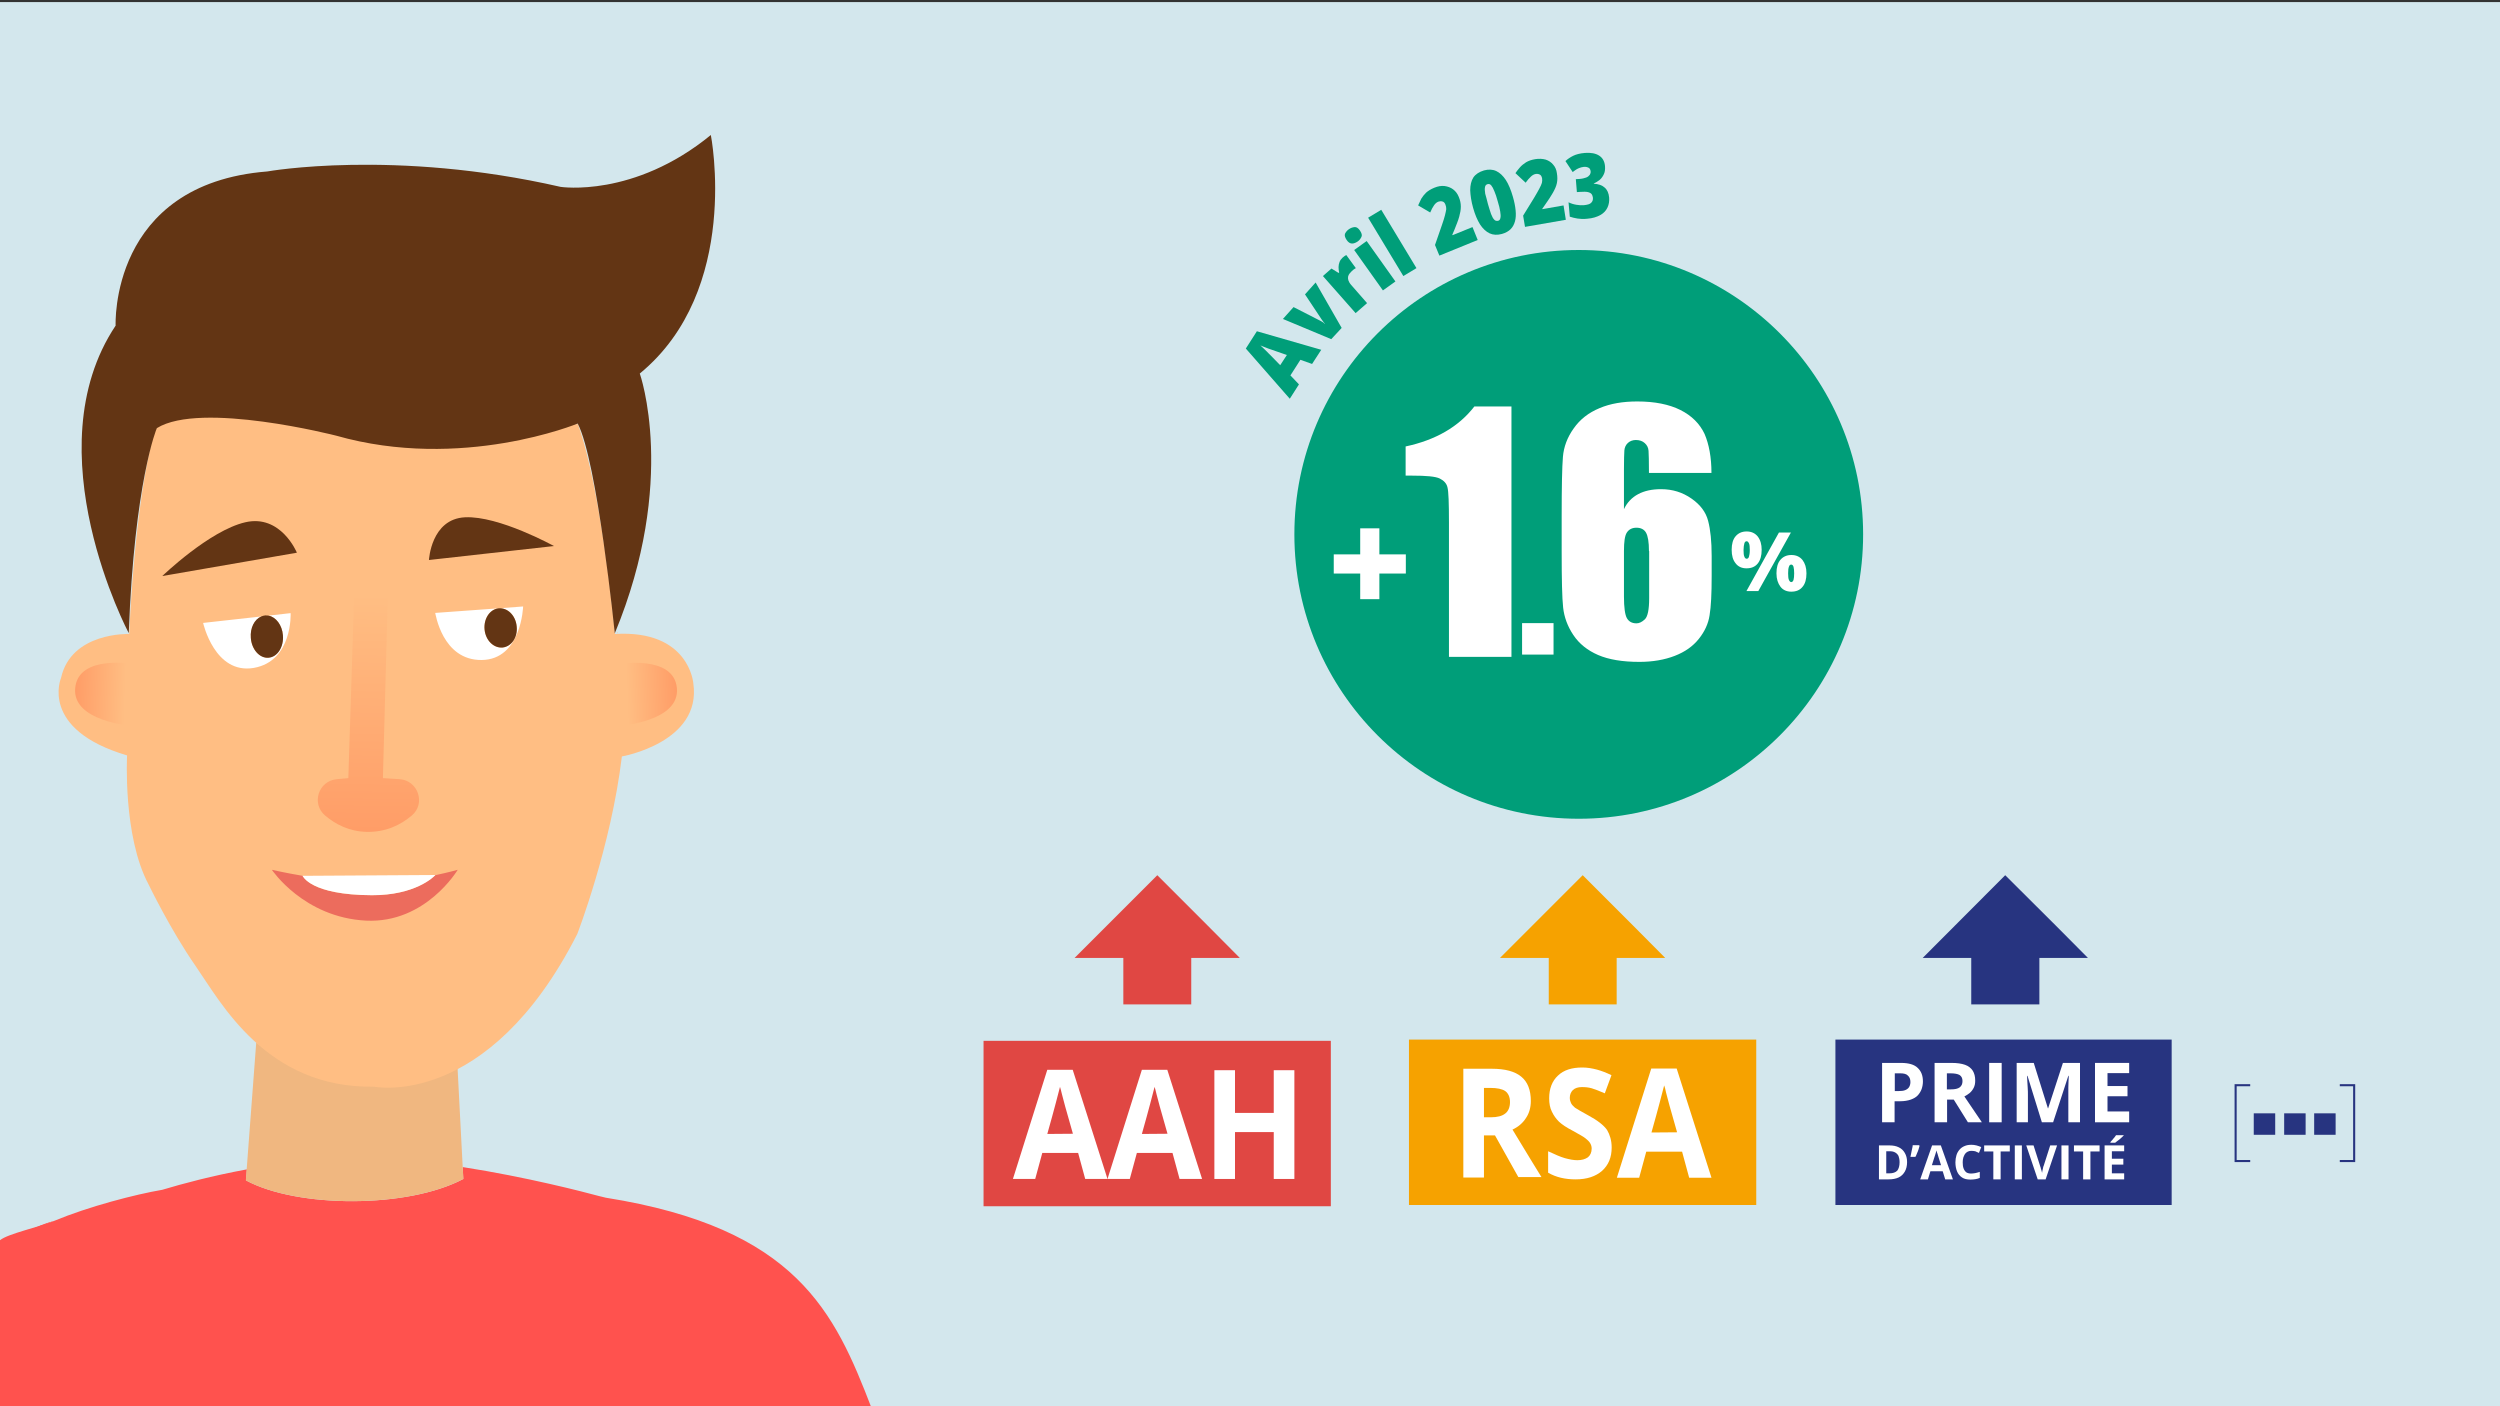 <?xml version="1.0" encoding="UTF-8"?> <svg xmlns="http://www.w3.org/2000/svg" xmlns:xlink="http://www.w3.org/1999/xlink" version="1.1" id="Calque_1" x="0px" y="0px" viewBox="0 0 1200 675" style="enable-background:new 0 0 1200 675;" xml:space="preserve"><rect x="0" y="0" width="1200" height="675" fill="#333333" stroke="none"/> <style type="text/css"> .st0{display:none;fill:#D3E7ED;} .st1{fill:#D3E7ED;} .st2{display:none;} .st3{display:inline;fill-rule:evenodd;clip-rule:evenodd;fill:#AABBC0;} .st4{display:inline;fill-rule:evenodd;clip-rule:evenodd;fill:#FFFFFF;} .st5{display:inline;fill-rule:evenodd;clip-rule:evenodd;fill:#B8B8B8;} .st6{display:inline;fill:none;stroke:#B8B8B8;stroke-miterlimit:10;} .st7{fill:#009E79;} .st8{fill:#FFFFFF;} .st9{fill:#E04743;} .st10{fill:#F6A200;} .st11{fill:#273480;} .st12{fill:#FF524E;} .st13{fill:#F0B780;} .st14{fill:#FFBE83;} .st15{fill:url(#SVGID_1_);} .st16{fill:#633514;} .st17{fill:url(#SVGID_00000091712142934513407870000015460932333440971419_);} .st18{fill:url(#SVGID_00000088122398127967143900000001981723360163226524_);} .st19{fill:#EC6C5D;} </style> <g id="Calque_1_00000124871137937864649300000017116232803033654404_"> <g id="Calque_1_00000011715296249951827290000017740021294988473521_"> <g id="Calque_1_00000094603535570311724480000005803689770363854214_"> <g id="Calque_1_2_"> <g id="Calque_1_1_"> <rect x="0" y="1" class="st0" width="1200" height="675"></rect> <rect x="0" y="1" class="st1" width="1200" height="675"></rect> <g class="st2"> <path class="st3" d="M1066.7,460.3c0,20.7-16.8,37.5-37.5,37.5h-40.6c-20.7,0-37.5-16.8-37.5-37.5V344.7 c0-20.7,16.8-37.5,37.5-37.5h40.6c20.7,0,37.5,16.8,37.5,37.5V460.3z"></path> <path class="st4" d="M1044.4,446.9c0,20.7-16.8,37.5-37.5,37.5h-40.6c-20.7,0-37.5-16.8-37.5-37.5V331.3 c0-20.7,16.8-37.5,37.5-37.5h40.6c20.7,0,37.5,16.8,37.5,37.5V446.9z"></path> <path class="st5" d="M995.5,371.9c0,2.6-2.1,4.7-4.7,4.7h-10.4c-2.6,0-4.7-2.1-4.7-4.7v-30.2c0-2.6,2.1-4.7,4.7-4.7h10.4 c2.6,0,4.7,2.1,4.7,4.7V371.9z"></path> <line class="st6" x1="985.6" y1="293.8" x2="985.6" y2="344.1"></line> </g> </g> </g> </g> </g> <circle class="st7" cx="757.8" cy="256.5" r="136.5"></circle> <g> <g> <path class="st8" d="M652.9,275.3h-12.7v-9.2h12.7v-12.5h9.2v12.5h12.7v9.2h-12.7v12.3h-9.2V275.3z"></path> </g> </g> <g> <g> <rect x="472.1" y="499.6" class="st9" width="166.7" height="79.4"></rect> <g> <path class="st8" d="M520.9,565.9l-3.4-12.5h-17.2l-3.4,12.5h-10.7l16.5-52.4h12.2l16.7,52.4H520.9z M515,544.2 c-3.2-11.2-5-17.6-5.3-19.1c-0.4-1.5-0.6-2.7-0.9-3.4c-0.8,3.1-2.7,10.6-6.1,22.6L515,544.2L515,544.2z"></path> <path class="st8" d="M566.2,565.9l-3.4-12.5h-17.1l-3.4,12.5h-10.7l16.5-52.4h12.2l16.7,52.4H566.2z M560.4,544.2 c-3.2-11.2-5-17.6-5.3-19.1c-0.4-1.5-0.6-2.7-0.9-3.4c-0.8,3.1-2.7,10.6-6.1,22.6L560.4,544.2L560.4,544.2z"></path> <path class="st8" d="M621.3,565.9h-9.9v-22.5h-18.6v22.5h-9.9v-52.2h9.9v20.5h18.6v-20.5h9.9V565.9z"></path> </g> </g> <polyline class="st9" points="539.2,459.8 523.4,459.8 515.8,459.8 555.5,420.1 579.7,444.3 595.1,459.8 593.3,459.8 584.3,459.8 579.7,459.8 571.8,459.8 571.8,482.1 539.2,482.1 "></polyline> </g> <g> <g> <rect x="676.3" y="499" class="st10" width="166.7" height="79.4"></rect> <g> <path class="st8" d="M712.3,545.2v20h-9.9V513h13.7c6.4,0,11.1,1.3,14.1,3.8c3.1,2.5,4.6,6.5,4.6,11.7c0,3.1-0.8,5.9-2.3,8.1 c-1.5,2.4-3.7,4.3-6.5,5.6c7.1,11.7,11.7,19.3,13.9,22.8h-11.1l-11.2-20h-5.3V545.2z M712.3,536.3h3.2c3.2,0,5.5-0.6,7-1.8 c1.5-1.1,2.3-3.1,2.3-5.5s-0.8-4.2-2.3-5.3c-1.5-1-3.9-1.5-7.1-1.5h-3.1L712.3,536.3L712.3,536.3z"></path> <path class="st8" d="M773.6,550.8c0,4.7-1.5,8.4-4.6,11.2c-3.1,2.7-7.3,4.1-12.7,4.1c-5,0-9.4-1-13.2-3.2v-10.3 c3.2,1.5,5.9,2.7,8,3.3c2.2,0.6,4.2,1,6,1c2.2,0,3.8-0.5,5.1-1.4c1.1-0.9,1.8-2.3,1.8-4.2c0-1-0.3-1.9-0.8-2.7s-1.3-1.5-2.3-2.3 s-3.1-1.9-6.1-3.6c-2.9-1.5-5-2.9-6.5-4.3c-1.4-1.4-2.5-2.9-3.4-4.8c-0.9-1.8-1.3-3.9-1.3-6.4c0-4.6,1.4-8.3,4.2-10.9 c2.8-2.7,6.7-3.9,11.7-3.9c2.4,0,4.7,0.4,7,1c2.2,0.6,4.6,1.5,7,2.7l-3.2,8.7c-2.5-1.1-4.6-1.9-6.2-2.4 c-1.7-0.5-3.3-0.6-4.8-0.6c-1.9,0-3.3,0.5-4.3,1.4c-1,1-1.5,2.3-1.5,3.8c0,1,0.3,1.8,0.6,2.5c0.4,0.8,1,1.4,1.9,2.2 c0.9,0.6,3.1,1.9,6.4,3.7c4.3,2.3,7.4,4.7,9,7C772.7,544.6,773.6,547.4,773.6,550.8z"></path> <path class="st8" d="M810.8,565.3l-3.4-12.5h-17.2l-3.4,12.5h-10.7l16.5-52.4h12.2l16.7,52.4H810.8z M805,543.5 c-3.2-11.2-5-17.6-5.3-19.1s-0.6-2.7-0.9-3.4c-0.8,3.1-2.7,10.6-6.1,22.6L805,543.5L805,543.5z"></path> </g> </g> <polyline class="st10" points="743.4,459.8 727.5,459.8 720,459.8 759.7,420.1 783.9,444.3 799.3,459.8 797.5,459.8 788.5,459.8 783.9,459.8 776,459.8 776,482.1 743.4,482.1 "></polyline> </g> <g> <g> <rect x="881" y="499" class="st11" width="161.4" height="79.4"></rect> </g> <polyline class="st11" points="946.2,459.8 930.4,459.8 922.9,459.8 962.5,420.1 986.8,444.3 1002.2,459.8 1000.4,459.8 991.3,459.8 986.8,459.8 978.9,459.8 978.9,482.1 946.2,482.1 "></polyline> </g> <g> <path class="st12" d="M8.8,593.7v1.6c4-3.2,10-6.3,17-9.2C20.1,587.6,14.5,590.2,8.8,593.7z"></path> <path class="st12" d="M290.8,574.9c-1.1-0.2-2.2-0.6-3.3-0.8c-7.4-2-34.6-9.1-65.4-13.9l0.3,5.7c-26.8,14.2-79.6,14-104.3,0.7 l0.4-5.3c-16.8,3.1-30.6,6.8-40.6,9.8c-12.9,2.2-35.3,8-52.1,15c-7,2.9-21.8,6-25.8,9.2V676h82.3h156.3h79.6h100.2 C400.6,629.7,382.4,589.5,290.8,574.9z"></path> <path class="st13" d="M222.4,565.9l-0.3-5.7l-2.5-48.1c-12.4,6.1-26.2,9.3-40.4,9.2l0,0c-20.8-0.3-40.6-7.8-56.2-21l-4.6,61 l-0.4,5.3C142.9,579.9,195.6,580.1,222.4,565.9z"></path> <path class="st14" d="M76.2,199.6c0,0-10.5,27.4-14.2,104.7c0,0-27.8-1-32.7,21.1c0,0-10.6,24.7,31.7,37.2c0,0-2.1,38.7,10.3,61.9 c0,0,10.5,21.8,22.6,39.2c12.1,17.4,33.9,58.8,85.6,57.9c0,0,54.6,11.3,97.6-73.3c0,0,16.2-41.8,21.4-85.2c0,0,38.4-6.7,34.3-35.1 c0,0-1.9-25.8-37.6-23.7c0,0-6.2-68.2-17.8-100.7L76.2,199.6z"></path> <path class="st14" d="M296.5,303.9c0-0.2,0-0.5,0-0.7c-0.1,0.2-0.2,0.5-0.3,0.7C296.3,303.9,296.4,303.9,296.5,303.9z"></path> <path class="st14" d="M324.9,330.2c1.6,16.2-27.3,18.2-27.3,18.2l-1.2-29.6C296.4,318.8,323.3,313.9,324.9,330.2z"></path> <path class="st14" d="M156.1,391.5c5,4.2,11.5,7.6,19.9,7.8c9.1,0.2,16.3-3.3,21.6-7.8c6.9-5.7,3.1-16.9-5.8-17.5l-8-0.5l2.6-97 h-16.1l-3.1,97l-5.5,0.5C152.8,374.8,149.3,385.8,156.1,391.5z"></path> <linearGradient id="SVGID_1_" gradientUnits="userSpaceOnUse" x1="176.596" y1="277.202" x2="178.726" y2="390.616" gradientTransform="matrix(1 0 0 -1 0 676)"> <stop offset="0" style="stop-color:#FF9D67"></stop> <stop offset="1" style="stop-color:#FFBE83"></stop> </linearGradient> <path class="st15" d="M156.1,391.5c5,4.2,11.5,7.6,19.9,7.8c9.1,0.2,16.3-3.3,21.6-7.8c6.9-5.7,3.1-16.9-5.8-17.5l-8-0.5l2.6-97 h-16.1l-3.1,97l-5.5,0.5C152.8,374.8,149.3,385.8,156.1,391.5z"></path> <path class="st8" d="M139.5,294.3l-10.6,1.2c3.6,0.7,6.5,4.6,6.9,9.4c0.4,5.6-2.7,10.4-6.9,10.8c-4.3,0.3-8.1-3.9-8.5-9.5 c-0.4-4.7,1.8-8.9,5-10.3L97.5,299c0,0,5.5,24.8,24.3,21.6C140.6,317.3,139.5,294.3,139.5,294.3z"></path> <path class="st16" d="M120.4,306.2c0.4,5.6,4.3,9.9,8.5,9.5c4.3-0.3,7.4-5.2,6.9-10.8c-0.4-4.9-3.3-8.7-6.9-9.4 c-0.5-0.1-1.1-0.1-1.6-0.1c-0.7,0.1-1.3,0.2-1.9,0.5C122.1,297.3,120,301.4,120.4,306.2z"></path> <path class="st8" d="M231.2,316.8c19.1-0.2,19.9-25.7,19.9-25.7l-11.8,0.9c4.3-0.5,8.2,3.4,8.7,8.6s-2.5,9.8-6.7,10.2 c-4.3,0.5-8.2-3.4-8.7-8.6s2.5-9.8,6.7-10.2l-30.4,2.2C209,294.2,212.2,317,231.2,316.8z"></path> <path class="st14" d="M324.9,330.2c-1.6-16.2-28.5-11.4-28.5-11.4l1.2,29.6C297.6,348.3,326.5,346.4,324.9,330.2z"></path> <linearGradient id="SVGID_00000067953234290406133670000016762841874374373771_" gradientUnits="userSpaceOnUse" x1="324.67" y1="343.527" x2="300.938" y2="342.736" gradientTransform="matrix(1 0 0 -1 0 676)"> <stop offset="0" style="stop-color:#FF9D67"></stop> <stop offset="1" style="stop-color:#FFBE83"></stop> </linearGradient> <path style="fill:url(#SVGID_00000067953234290406133670000016762841874374373771_);" d="M324.9,330.2 c-1.6-16.2-28.5-11.4-28.5-11.4l1.2,29.6C297.6,348.3,326.5,346.4,324.9,330.2z"></path> <path class="st14" d="M36.1,330.2c-1.6,16.2,27.3,18.2,27.3,18.2l1.2-29.6C64.6,318.8,37.7,313.9,36.1,330.2z"></path> <linearGradient id="SVGID_00000076563126372856141490000015446928974695082390_" gradientUnits="userSpaceOnUse" x1="2980.594" y1="343.537" x2="2956.863" y2="342.746" gradientTransform="matrix(-1 0 0 -1 3017.013 676)"> <stop offset="0" style="stop-color:#FF9D67"></stop> <stop offset="1" style="stop-color:#FFBE83"></stop> </linearGradient> <path style="fill:url(#SVGID_00000076563126372856141490000015446928974695082390_);" d="M36.1,330.2 c-1.6,16.2,27.3,18.2,27.3,18.2l1.2-29.6C64.6,318.8,37.7,313.9,36.1,330.2z"></path> <path class="st16" d="M117.7,250.7c-17.2,4-39.8,25.8-39.8,25.8l64.6-11.2C142.5,265.2,134.8,246.7,117.7,250.7z"></path> <path class="st16" d="M223.2,248.3c-16.3,0.8-17.3,20.5-17.3,20.5l60-6.7C265.9,262.1,239.5,247.5,223.2,248.3z"></path> <path class="st16" d="M61.8,303.9c0,0-46.4-87.5-6.3-147.6c0,0-3.1-68,72.8-74c0,0,60.8-10.9,140.8,7.4c0,0,35.1,5.4,72.1-24.9 c0,0,14.7,74.4-34.1,114.5c0,0,18.3,51.5-12,124.7c0,0-8.4-82.8-17.8-100.7c0,0-55.7,23-116,5.8c0,0-65-16.7-86-3.6 C75.2,205.5,64.5,231.4,61.8,303.9z"></path> <path class="st16" d="M232.6,302.2c0.5,5.2,4.4,9,8.7,8.6c4.3-0.5,7.3-5,6.7-10.2c-0.5-5.2-4.4-9-8.7-8.6l0,0l0,0 C235.1,292.5,232.1,297,232.6,302.2z"></path> <path class="st19" d="M219.7,417.5c0,0-4.2,1.2-10.8,2.6c-0.6,0.7-9.6,9.6-30.4,9.6c-29.6-0.1-33.2-9.3-33.2-9.3 c-8.8-1.5-14.8-2.9-14.8-2.9s15.3,22.9,45.2,24.4C204.4,443.3,219.7,417.5,219.7,417.5z"></path> <path class="st8" d="M178.5,429.7c20.9,0.1,29.8-8.9,30.4-9.6V420l-63.7,0.4l0,0C145.3,420.4,148.9,429.6,178.5,429.7z"></path> </g> </g> <g id="Calque_2_00000083783572049147391850000010580744214705985683_"> </g> <g> <g> <path class="st8" d="M725.5,195.1v120.2h-30v-64.5c0-9.3-0.2-14.9-0.7-16.8c-0.4-1.9-1.7-3.3-3.7-4.3c-2-1-6.5-1.4-13.4-1.4h-3 v-14c14.5-3.1,25.5-9.5,33-19.2H725.5z"></path> <path class="st8" d="M821.5,227h-30c0-5.6-0.1-9.1-0.2-10.6c-0.1-1.5-0.7-2.7-1.8-3.7c-1.1-1-2.5-1.5-4.3-1.5 c-1.5,0-2.8,0.5-3.8,1.4c-1,0.9-1.6,2.2-1.7,3.6c-0.1,1.5-0.2,4.5-0.2,9v19.2c1.5-3.2,3.8-5.6,6.8-7.2s6.6-2.4,11-2.4 c5.5,0,10.3,1.5,14.6,4.5s6.9,6.5,8,10.7c1.1,4.2,1.7,9.8,1.7,16.9v9.6c0,8.4-0.3,14.7-1,18.8c-0.6,4.1-2.4,7.9-5.2,11.4 s-6.6,6.2-11.5,8.1c-4.9,1.9-10.6,2.9-17,2.9c-8.1,0-14.7-1.1-19.8-3.3s-9.1-5.4-11.9-9.6c-2.8-4.2-4.4-8.6-4.9-13.2 c-0.5-4.6-0.7-13.5-0.7-26.8V248c0-14.3,0.2-23.9,0.6-28.7c0.4-4.8,2.1-9.4,5.2-13.7c3-4.3,7.1-7.5,12.4-9.7 c5.2-2.2,11.2-3.2,18.1-3.2c8.4,0,15.3,1.4,20.7,4.1c5.4,2.7,9.3,6.6,11.6,11.5C820.3,213.2,821.5,219.5,821.5,227z M791.5,264.5 c0-4.3-0.5-7.2-1.4-8.8c-0.9-1.6-2.5-2.4-4.6-2.4c-2.1,0-3.6,0.8-4.6,2.3s-1.4,4.5-1.4,8.9v21.8c0,5.3,0.5,8.8,1.4,10.4 c0.9,1.6,2.4,2.5,4.6,2.5c1.3,0,2.6-0.6,4-1.9c1.4-1.3,2.1-4.7,2.1-10.2V264.5z"></path> </g> <rect x="730.6" y="299.1" class="st8" width="15.1" height="15.1"></rect> </g> <g> <path class="st8" d="M845.6,263.9c0,2.8-0.6,5-1.9,6.6c-1.3,1.6-3.1,2.3-5.4,2.3c-2.2,0-4-0.8-5.2-2.4c-1.3-1.6-1.9-3.7-1.9-6.5 c0-2.8,0.6-5,1.9-6.5c1.3-1.5,3-2.3,5.3-2.3c2.2,0,4,0.8,5.3,2.4C845,259.2,845.6,261.3,845.6,263.9z M836.9,264 c0,1.5,0.1,2.6,0.4,3.2c0.2,0.6,0.6,1,1.1,1c0.5,0,0.9-0.3,1.1-1c0.2-0.6,0.4-1.7,0.4-3.2s-0.1-2.6-0.4-3.2s-0.6-1-1.1-1 c-0.5,0-0.9,0.3-1.1,1C837.1,261.5,836.9,262.6,836.9,264z M859.7,255.5L844,283.7h-5.7l15.6-28.1H859.7L859.7,255.5z M867.1,275.2 c0,2.8-0.6,5-1.9,6.5c-1.3,1.6-3.1,2.3-5.4,2.3c-2.2,0-4-0.8-5.2-2.4s-1.9-3.7-1.9-6.4c0-2.8,0.6-5,1.9-6.5c1.3-1.5,3-2.3,5.3-2.3 c2.2,0,4,0.8,5.3,2.4C866.4,270.4,867.1,272.4,867.1,275.2z M858.3,275.2c0,1.5,0.1,2.6,0.4,3.2s0.6,1,1.1,1c0.5,0,0.9-0.4,1.1-1.1 c0.2-0.7,0.3-1.8,0.3-3.1c0-1.3-0.1-2.3-0.3-3.1c-0.2-0.7-0.6-1.1-1.1-1.1c-0.5,0-0.9,0.3-1.1,1 C858.4,272.7,858.3,273.8,858.3,275.2z"></path> </g> <g> <path class="st8" d="M912.5,510.2c3.7,0,6.4,0.8,8,2.4c1.7,1.6,2.5,3.7,2.5,6.5c0,1.2-0.2,2.4-0.6,3.6c-0.4,1.1-1,2.1-1.8,3 c-0.8,0.9-2,1.6-3.4,2.1c-1.4,0.5-3.2,0.8-5.2,0.8h-2.6v10.1h-6v-28.5H912.5z M912.2,515.2h-2.7v8.5h2c1.1,0,2.1-0.1,2.9-0.4 c0.8-0.3,1.5-0.8,1.9-1.4s0.7-1.5,0.7-2.5c0-1.4-0.4-2.4-1.2-3.1C915.1,515.5,913.8,515.2,912.2,515.2z"></path> <path class="st8" d="M936.8,510.2c2.6,0,4.7,0.3,6.4,0.9c1.7,0.6,2.9,1.6,3.7,2.8c0.8,1.3,1.2,2.8,1.2,4.8c0,1.3-0.2,2.4-0.7,3.4 c-0.5,1-1.1,1.8-1.9,2.5c-0.8,0.7-1.7,1.2-2.6,1.7l8.4,12.4h-6.7l-6.8-10.9h-3.2v10.9h-6v-28.5H936.8z M936.3,515.2h-1.8v7.7h1.9 c2,0,3.4-0.3,4.3-1c0.9-0.7,1.3-1.7,1.3-3c0-1.4-0.5-2.3-1.4-2.9C939.7,515.5,938.3,515.2,936.3,515.2z"></path> <path class="st8" d="M954.8,538.7v-28.5h6v28.5H954.8z"></path> <path class="st8" d="M980.1,538.7l-6.9-22.3H973c0,0.5,0.1,1.3,0.1,2.4c0.1,1.1,0.1,2.2,0.2,3.4s0.1,2.3,0.1,3.3v13.2H968v-28.5 h8.2L983,532h0.1l7.1-21.8h8.2v28.5h-5.6v-13.5c0-0.9,0-1.9,0-3.1c0-1.2,0.1-2.3,0.1-3.3c0.1-1.1,0.1-1.9,0.1-2.4h-0.2l-7.3,22.3 H980.1z"></path> <path class="st8" d="M1022,538.7h-16.4v-28.5h16.4v4.9h-10.4v6.2h9.6v4.9h-9.6v7.3h10.4V538.7z"></path> <path class="st8" d="M915.4,557.8c0,1.8-0.4,3.4-1.1,4.6c-0.7,1.2-1.7,2.2-3,2.8s-2.9,0.9-4.8,0.9h-4.6v-16.3h5.1 c1.7,0,3.2,0.3,4.4,0.9c1.3,0.6,2.2,1.5,2.9,2.7S915.4,556,915.4,557.8z M911.8,557.9c0-1.2-0.2-2.2-0.5-3 c-0.4-0.8-0.9-1.3-1.6-1.7c-0.7-0.4-1.5-0.6-2.5-0.6h-1.8v10.6h1.5c1.7,0,2.9-0.4,3.8-1.3C911.4,561,911.8,559.6,911.8,557.9z"></path> <path class="st8" d="M921.2,549.8l0.2,0.2c-0.1,0.5-0.3,1.1-0.5,1.7c-0.2,0.6-0.4,1.2-0.7,1.8c-0.2,0.6-0.5,1.2-0.8,1.8H917 c0.1-0.4,0.2-0.9,0.3-1.4c0.1-0.5,0.2-1,0.3-1.5c0.1-0.5,0.2-1,0.3-1.4s0.2-0.9,0.2-1.3H921.2z"></path> <path class="st8" d="M933.7,566.1l-1.2-3.9h-5.9l-1.2,3.9h-3.7l5.7-16.3h4.2l5.8,16.3H933.7z M931.7,559.3l-1.2-3.8 c-0.1-0.3-0.2-0.6-0.3-1c-0.1-0.4-0.2-0.8-0.4-1.2c-0.1-0.4-0.2-0.8-0.3-1.1c-0.1,0.3-0.2,0.7-0.3,1.1s-0.3,0.9-0.4,1.3 c-0.1,0.4-0.2,0.7-0.3,0.9l-1.2,3.8H931.7z"></path> <path class="st8" d="M946.3,552.4c-0.7,0-1.2,0.1-1.8,0.4s-0.9,0.6-1.3,1.1c-0.3,0.5-0.6,1.1-0.8,1.7c-0.2,0.7-0.3,1.5-0.3,2.3 c0,1.1,0.1,2.1,0.4,2.9c0.3,0.8,0.7,1.4,1.3,1.9c0.6,0.4,1.4,0.6,2.3,0.6c0.7,0,1.3-0.1,2-0.2c0.7-0.1,1.4-0.4,2.2-0.6v2.9 c-0.7,0.3-1.4,0.5-2.1,0.6c-0.7,0.1-1.5,0.2-2.3,0.2c-1.7,0-3.1-0.3-4.1-1c-1.1-0.7-1.9-1.7-2.4-2.9c-0.5-1.2-0.8-2.7-0.8-4.4 c0-1.2,0.2-2.4,0.5-3.4c0.3-1,0.8-1.9,1.5-2.7c0.6-0.7,1.4-1.3,2.4-1.7c0.9-0.4,2-0.6,3.3-0.6c0.8,0,1.6,0.1,2.4,0.3 c0.8,0.2,1.6,0.5,2.3,0.8l-1.1,2.8c-0.6-0.3-1.2-0.5-1.8-0.8C947.5,552.5,946.9,552.4,946.3,552.4z"></path> <path class="st8" d="M960.2,566.1h-3.4v-13.4h-4.4v-2.9h12.3v2.9h-4.4V566.1z"></path> <path class="st8" d="M967.1,566.1v-16.3h3.4v16.3H967.1z"></path> <path class="st8" d="M987.4,549.8l-5.5,16.3h-3.8l-5.5-16.3h3.5l3.1,9.7c0.1,0.2,0.1,0.5,0.3,0.9c0.1,0.4,0.2,0.9,0.4,1.4 c0.1,0.5,0.2,0.9,0.3,1.2c0-0.3,0.1-0.7,0.2-1.2s0.2-1,0.3-1.4c0.1-0.4,0.2-0.8,0.3-0.9l3.1-9.7H987.4z"></path> <path class="st8" d="M989.5,566.1v-16.3h3.4v16.3H989.5z"></path> <path class="st8" d="M1003.3,566.1h-3.4v-13.4h-4.4v-2.9h12.3v2.9h-4.4V566.1z"></path> <path class="st8" d="M1019.6,566.1h-9.4v-16.3h9.4v2.8h-5.9v3.6h5.5v2.8h-5.5v4.2h5.9V566.1z M1019.4,544.8v0.2 c-0.2,0.2-0.5,0.5-0.8,0.8s-0.7,0.6-1.1,1c-0.4,0.3-0.8,0.6-1.2,0.9s-0.7,0.6-1,0.8h-2.3v-0.3c0.2-0.3,0.5-0.6,0.9-1 c0.3-0.4,0.6-0.8,1-1.2c0.3-0.4,0.6-0.8,0.8-1.1H1019.4z"></path> </g> <g> <path class="st7" d="M629.8,174.7l-5.6-2l-4.8,7.5l4.1,4.3l-4.4,6.9L598,167.3l5.3-8.3l30.9,8.9L629.8,174.7z M617.7,170.4 l-4.9-1.7c-0.5-0.2-1.3-0.5-2.3-0.8s-2-0.7-3-1.1c-1-0.4-1.9-0.7-2.5-1c0.5,0.5,1.2,1.1,1.9,1.8c0.8,0.7,1.5,1.5,2.2,2.2 c0.7,0.7,1.3,1.3,1.8,1.8l3.6,3.7L617.7,170.4z"></path> <path class="st7" d="M639,162.8l-23.2-9.7l5.1-5.7l12.9,6.6c0.1,0.1,0.4,0.2,0.9,0.5c0.5,0.3,0.8,0.6,1.2,0.9l0.1-0.1 c-0.4-0.3-0.7-0.6-0.9-1c-0.3-0.4-0.5-0.6-0.6-0.8l-8.1-12.2l5.1-5.7l12.5,21.8L639,162.8z"></path> <path class="st7" d="M644.4,123.7c0.3-0.3,0.6-0.5,1-0.8c0.4-0.2,0.7-0.4,0.8-0.5l4.6,6.3c-0.2,0.1-0.5,0.3-0.8,0.5 c-0.3,0.2-0.7,0.5-1.2,1c-0.3,0.3-0.7,0.7-1,1.1c-0.3,0.4-0.6,0.9-0.7,1.4c-0.1,0.5-0.1,1.2,0.1,1.8s0.6,1.4,1.3,2.2l7.7,8.8 l-5.5,4.8L635,132.5l4.1-3.6l3.4,2.1l0.3-0.2c-0.2-0.8-0.3-1.7-0.3-2.6c0-0.9,0.2-1.7,0.5-2.5C643.3,124.9,643.8,124.3,644.4,123.7 z"></path> <path class="st7" d="M647.5,110c0.9-0.6,1.7-0.9,2.7-1c0.9-0.1,1.8,0.5,2.6,1.7c0.8,1.2,1.1,2.2,0.7,3s-0.9,1.6-1.8,2.2 c-0.9,0.6-1.8,1-2.7,1c-0.9,0-1.8-0.5-2.6-1.7c-0.8-1.2-1.1-2.2-0.8-3C646,111.4,646.6,110.6,647.5,110z M656,115.7l13.8,19.4 l-6,4.3l-13.8-19.4L656,115.7z"></path> <path class="st7" d="M679.9,128.7l-6.3,3.8l-16.9-28l6.3-3.8L679.9,128.7z"></path> <path class="st7" d="M709.3,115.2l-18.4,7.5l-2.1-5.1l3.3-9.5c0.7-2,1.2-3.6,1.5-4.8s0.5-2.2,0.6-2.9c0-0.8-0.1-1.5-0.4-2.2 c-0.3-0.8-0.8-1.4-1.5-1.5c-0.6-0.2-1.3-0.1-1.9,0.1c-0.8,0.3-1.5,0.9-2.1,1.8c-0.6,0.8-1.2,2-1.8,3.4l-5.8-3.4 c0.5-1.1,1-2.1,1.5-3.2c0.6-1,1.4-2,2.3-2.9c1-0.9,2.3-1.7,4-2.4c1.7-0.7,3.4-1,4.9-0.8c1.5,0.2,2.9,0.7,4.1,1.6 c1.2,0.9,2.1,2.1,2.7,3.6c0.7,1.6,1,3.2,1,4.7s-0.3,3.1-0.8,4.9s-1.3,3.7-2.2,6l-1.1,2.6l0.1,0.2l9.6-3.9L709.3,115.2z"></path> <path class="st7" d="M726.2,94.5c0.7,2.4,1.1,4.5,1.3,6.5c0.2,2,0.1,3.7-0.3,5.2s-1.1,2.8-2.1,3.8c-1,1-2.4,1.8-4.2,2.3 c-2.2,0.6-4.2,0.5-5.9-0.3c-1.7-0.8-3.3-2.3-4.6-4.3c-1.3-2.1-2.4-4.7-3.3-7.9c-0.9-3.2-1.3-6-1.4-8.5c0-2.4,0.5-4.5,1.5-6.1 c1.1-1.6,2.8-2.7,5.1-3.4c2.2-0.6,4.2-0.5,5.9,0.3c1.7,0.8,3.3,2.3,4.6,4.3S725.3,91.3,726.2,94.5z M714.2,97.9 c0.5,1.9,1.1,3.5,1.5,4.8c0.5,1.3,1,2.2,1.5,2.7c0.5,0.6,1.1,0.7,1.8,0.6s1.1-0.7,1.2-1.4c0.2-0.8,0.1-1.8-0.1-3.1 c-0.2-1.3-0.6-3-1.2-4.9c-0.5-2-1.1-3.6-1.6-4.8c-0.5-1.3-1-2.2-1.5-2.8c-0.5-0.6-1.1-0.8-1.8-0.6c-0.7,0.2-1.1,0.7-1.2,1.4 c-0.2,0.8-0.1,1.8,0.1,3.2C713.3,94.3,713.7,95.9,714.2,97.9z"></path> <path class="st7" d="M751.6,105.5l-19.6,3.4l-0.9-5.4l5.3-8.6c1.1-1.8,1.9-3.3,2.5-4.4c0.6-1.1,1-2,1.2-2.7 c0.2-0.7,0.2-1.5,0.1-2.2c-0.2-0.9-0.5-1.5-1.1-1.8c-0.6-0.3-1.2-0.4-1.9-0.3c-0.8,0.1-1.7,0.6-2.4,1.3c-0.8,0.7-1.6,1.7-2.5,2.9 l-4.9-4.6c0.7-1,1.4-1.9,2.2-2.8s1.8-1.7,2.9-2.4c1.2-0.7,2.6-1.2,4.4-1.5c1.8-0.3,3.5-0.2,5,0.2c1.5,0.5,2.7,1.3,3.6,2.4 c1,1.1,1.6,2.5,1.8,4.1c0.3,1.8,0.3,3.4,0,4.8c-0.3,1.5-1,3-1.9,4.6c-0.9,1.6-2.1,3.4-3.5,5.4l-1.6,2.3l0,0.2l10.2-1.8L751.6,105.5 z"></path> <path class="st7" d="M770.4,79.7c0.1,1.5,0,2.7-0.5,3.8c-0.5,1.1-1.1,2-2,2.8c-0.9,0.7-1.8,1.3-2.9,1.8l0,0.1 c2.2,0.1,4,0.7,5.2,1.8c1.3,1.1,2,2.7,2.2,4.9c0.1,1.7-0.1,3.2-0.8,4.7c-0.7,1.5-1.8,2.7-3.4,3.6s-3.7,1.6-6.4,1.8 c-1.8,0.2-3.3,0.1-4.6-0.1c-1.3-0.2-2.5-0.5-3.7-0.9l-0.6-6.9c1.2,0.6,2.5,1,3.8,1.2c1.3,0.2,2.4,0.3,3.5,0.2 c1.8-0.2,3-0.5,3.6-1.2c0.6-0.6,0.9-1.4,0.8-2.4c-0.1-0.7-0.3-1.3-0.6-1.7c-0.4-0.5-1-0.8-1.8-1c-0.9-0.2-2.1-0.2-3.6-0.1l-1.7,0.1 l-0.5-6.2l1.7-0.1c1.4-0.1,2.5-0.4,3.3-0.7c0.8-0.3,1.3-0.8,1.7-1.3c0.3-0.5,0.5-1.1,0.4-1.7c-0.1-0.8-0.4-1.4-1-1.7 c-0.6-0.3-1.4-0.5-2.3-0.4c-0.8,0.1-1.6,0.3-2.3,0.6c-0.7,0.3-1.3,0.6-1.8,1c-0.5,0.4-0.9,0.6-1.2,0.9l-3.5-5.3 c1.1-1,2.3-1.8,3.7-2.5c1.4-0.7,3.3-1.2,5.7-1.4c2.8-0.2,5.1,0.2,6.8,1.3S770.2,77.5,770.4,79.7z"></path> </g> <g> <rect x="1081.8" y="534.4" class="st11" width="10.3" height="10.3"></rect> <rect x="1096.4" y="534.4" class="st11" width="10.3" height="10.3"></rect> <rect x="1110.8" y="534.4" class="st11" width="10.3" height="10.3"></rect> <polygon class="st11" points="1080.1,557.8 1072.6,557.8 1072.6,520.4 1080.1,520.4 1080.1,521.4 1073.6,521.4 1073.6,556.8 1080.1,556.8 "></polygon> <polygon class="st11" points="1130.5,557.8 1123.1,557.8 1123.1,556.8 1129.5,556.8 1129.5,521.4 1123.1,521.4 1123.1,520.4 1130.5,520.4 "></polygon> </g> </svg> 